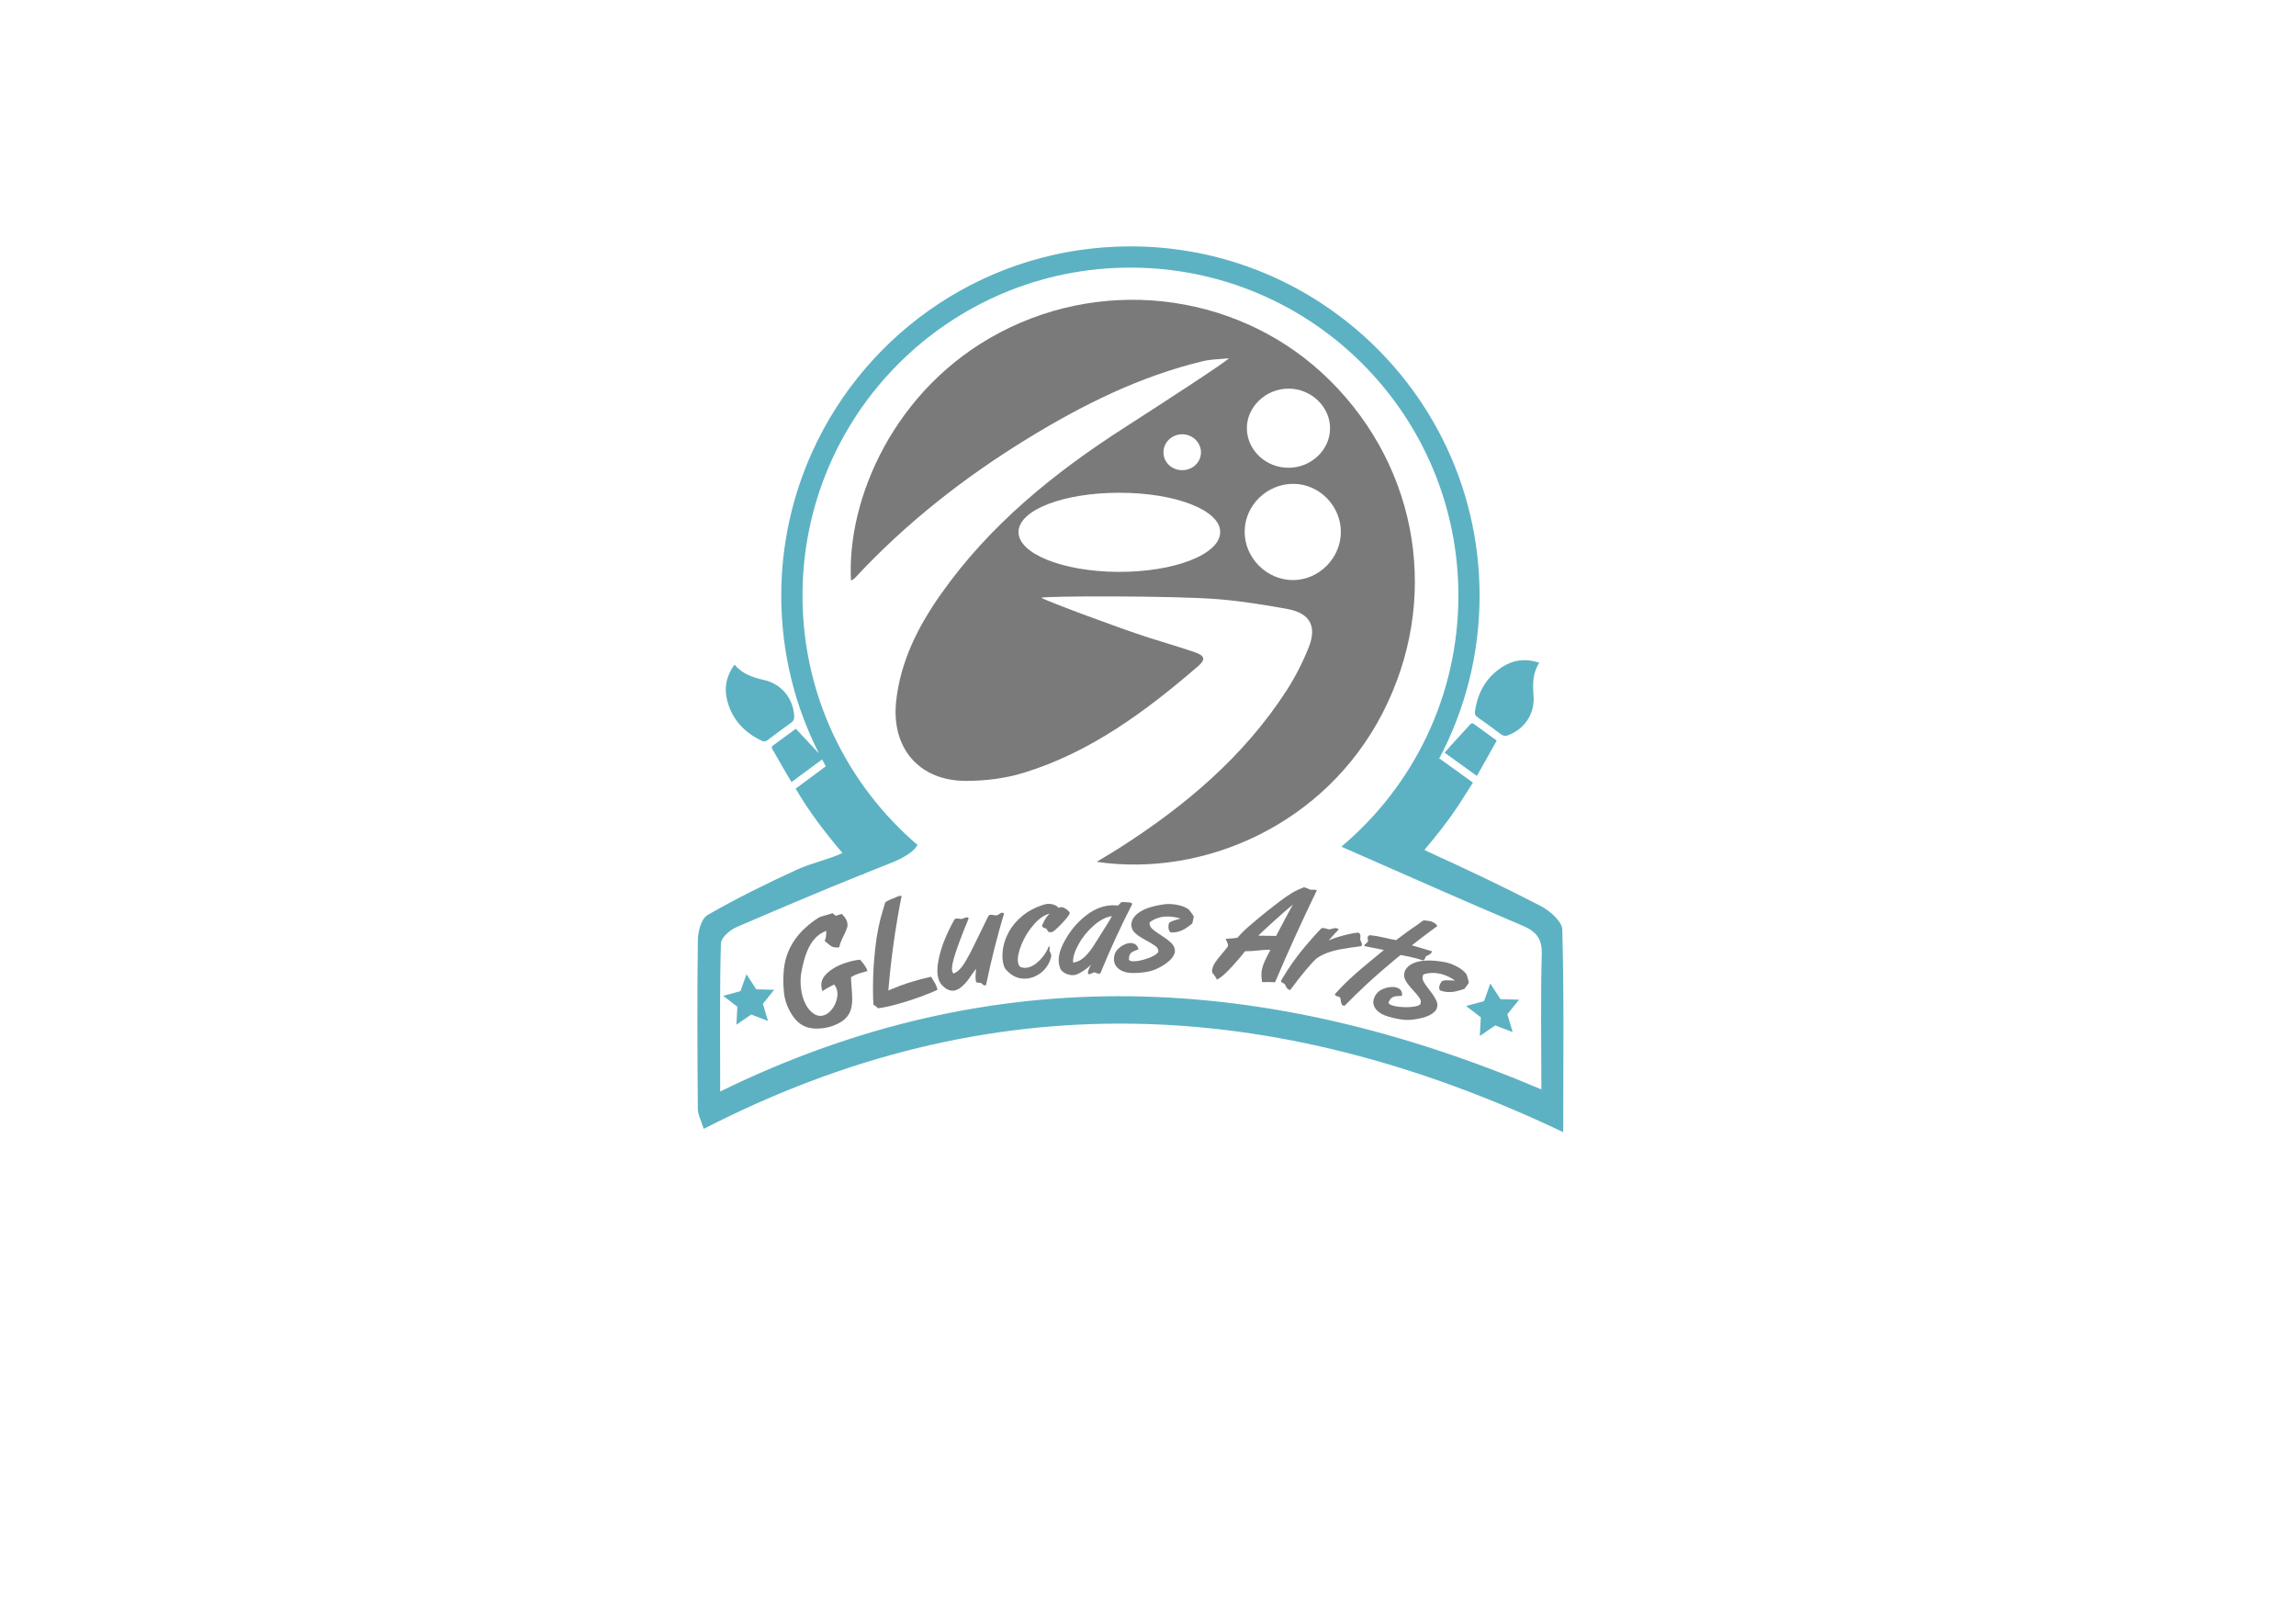 <?xml version="1.0" encoding="utf-8"?>
<!-- Generator: Adobe Illustrator 24.0.0, SVG Export Plug-In . SVG Version: 6.00 Build 0)  -->
<svg version="1.1" id="Layer_1" xmlns="http://www.w3.org/2000/svg" xmlns:xlink="http://www.w3.org/1999/xlink" x="0px" y="0px"
	 viewBox="0 0 841.89 595.28" style="enable-background:new 0 0 841.89 595.28;" xml:space="preserve">
<style type="text/css">
	.st0{fill:#7A7A7A;}
	.st1{fill:#5CB2C3;}
</style>
<path class="st0" d="M487.68,139.51c-31.66-31.46-80.9-38.66-120.92-17.67c-38.88,20.39-56.35,61.17-54.72,91.04
	c0.57-0.38,1.09-0.61,1.45-0.99c18.73-20.19,40.2-36.98,63.65-51.32c20.04-12.25,40.93-22.63,63.92-28.15
	c3.07-0.74,6.32-0.73,9.48-1.06c0.2,0.6-27.17,18.32-37.98,25.25c-25.89,16.6-49.59,35.74-67.52,61.16
	c-8.34,11.83-14.81,24.52-16.43,39.2c-1.9,17.22,8.34,29.33,25.63,29.32c7.06,0,14.41-0.91,21.14-2.98
	c24.55-7.54,44.73-22.54,63.89-39.04c2.87-2.47,2.57-3.84-1.17-5.15c-5.51-1.93-11.15-3.5-16.71-5.29
	c-10.84-3.48-37.2-13.28-39.54-14.67c0.16-0.7,48.96-0.82,65,0.53c8.44,0.71,16.85,2.05,25.18,3.57c8.23,1.51,10.95,6.25,7.87,14
	c-2.2,5.53-4.95,10.95-8.18,15.94c-15.74,24.3-37.35,42.45-61.51,57.84c-2.49,1.59-5.05,3.07-8.1,4.92
	c39.56,5.8,83.79-13.84,104.76-54.38C528.17,220.41,520.45,172.07,487.68,139.51z M433.39,159.21c3.8-0.07,7.01,2.99,6.98,6.67
	c-0.03,3.64-3.06,6.5-6.89,6.49c-3.82,0-6.85-2.87-6.87-6.51C426.6,162.25,429.63,159.27,433.39,159.21z M409.8,209.66
	c-20.21-0.14-36.51-6.73-36.34-14.71c0.17-8.02,16.5-14.32,37.08-14.3c20.55,0.02,36.87,6.38,36.88,14.39
	C447.43,203.24,430.56,209.8,409.8,209.66z M472.52,142.48c8.27,0.03,15.14,6.58,15.18,14.47c0.04,7.88-6.78,14.46-15.08,14.54
	c-8.32,0.08-15.23-6.29-15.42-14.22C456.99,149.3,464.09,142.45,472.52,142.48z M474.12,212.67c-9.69,0.01-17.87-8.25-17.73-17.93
	c0.13-9.53,8.16-17.36,17.81-17.36c9.52,0.01,17.47,8.05,17.46,17.66C491.65,204.61,483.63,212.66,474.12,212.67z"/>
<polygon class="st1" points="281.59,374.3 275.45,371.94 270.03,375.66 270.37,369.09 265.16,365.08 271.51,363.38 273.72,357.18 
	277.3,362.7 283.87,362.88 279.73,367.99 "/>
<polygon class="st1" points="554.66,378.39 548.27,375.93 542.62,379.8 542.98,372.97 537.56,368.8 544.17,367.03 546.46,360.58 
	550.19,366.32 557.03,366.5 552.72,371.82 "/>
<g>
	<path class="st1" d="M572.86,340.82c-0.08-3.01-4.54-6.91-7.88-8.64c-13.5-7-27.26-13.51-41.1-19.81c-0.58-0.26-1.1-0.52-1.59-0.77
		c4.52-5.37,8.91-10.83,12.74-16.74c1.69-2.6,3.34-5.24,5.06-7.94c-4.18-3.02-8.21-5.93-12.23-8.82c-0.12,0.13-0.23,0.27-0.35,0.4
		c9.57-17.93,15.02-38.4,15.02-60.14c0-41.39-19.65-78.16-50.12-101.57c-21.58-16.58-48.59-26.46-77.91-26.46
		c-51.92,0-96.58,30.92-116.67,75.33c-7.27,16.08-11.36,33.91-11.36,52.7c0,20.83,4.99,40.49,13.82,57.87
		c-2.84-3.03-5.63-6.02-8.48-9.06c-2.89,2.13-5.61,4.16-8.36,6.15c-0.7,0.5-0.45,0.96-0.13,1.51c1.7,2.94,3.37,5.9,5.07,8.84
		c0.58,1.01,1.21,2,1.85,3.05c3.78-2.8,7.44-5.51,11.2-8.3c0.45,0.84,0.89,1.69,1.36,2.52c-3.76,2.79-7.42,5.5-11.05,8.19
		c4.96,8.53,10.88,16.19,17.16,23.6c-5.32,2.48-11.42,3.66-16.83,6.15c-11.08,5.1-22.06,10.51-32.62,16.57
		c-2.24,1.28-3.53,5.92-3.57,9.04c-0.29,20.68-0.17,41.37-0.01,62.06c0.02,2.14,1.23,4.26,2.16,7.31
		c104.69-53.83,208.79-49.39,315.16,1.21C573.22,388.23,573.51,364.51,572.86,340.82z M565.18,399.39
		c-100.74-42.71-200.36-48.57-301.11,0.77c0-19.51-0.2-36.91,0.26-54.29c0.05-2.08,3.31-4.92,5.71-5.96
		c15.21-6.55,30.46-13.04,45.83-19.22c0.03,0.03,0.06,0.07,0.09,0.1c0.18-0.07,0.32-0.1,0.43-0.17c0.12-0.08,0.22-0.19,0.34-0.27
		c3.12-1.25,6.23-2.51,9.36-3.73c1.57-0.61,2.97-1.23,4.21-1.86c3.08-1.57,5.14-3.21,6.12-4.99
		c-25.79-22.06-42.16-54.81-42.16-91.41c0-66.41,53.84-120.25,120.25-120.25s120.25,53.84,120.25,120.25
		c0,36.95-16.68,69.99-42.91,92.05c2.61,1.14,5.23,2.3,7.88,3.46c18.83,8.28,38.6,17.05,58.51,25.47c5.22,2.21,7.26,4.86,7.09,10.69
		C564.89,365.79,565.18,381.57,565.18,399.39z"/>
	<path class="st1" d="M541.73,262.92c2.89,2.04,5.77,4.08,8.58,6.22c0.97,0.74,1.8,0.78,2.89,0.34c6-2.38,9.63-7.94,9.12-14.37
		c-0.33-4.18-0.4-8.27,2.1-12.16c-4.98-1.62-9.51-1.08-13.66,1.62c-5.91,3.85-9.02,9.48-9.94,16.41
		C540.7,261.89,541.01,262.41,541.73,262.92z"/>
	<path class="st1" d="M538.95,265.74c-2.29,2.51-4.6,5-6.89,7.51c-0.79,0.86-1.54,1.76-2.35,2.69c3.99,2.88,7.85,5.66,11.83,8.54
		c2.46-4.38,4.83-8.61,7.28-12.97c-2.9-2.11-5.66-4.09-8.39-6.1C539.74,264.89,539.38,265.27,538.95,265.74z"/>
	<path class="st1" d="M279.37,271.6c0.82,0.39,1.42,0.25,2.11-0.28c2.82-2.14,5.64-4.26,8.53-6.3c1-0.7,1.28-1.48,1.2-2.65
		c-0.45-6.44-4.66-11.58-10.94-13.04c-4.08-0.95-8.01-2.12-10.95-5.69c-3.05,4.26-3.91,8.73-2.59,13.51
		C268.62,263.97,273.05,268.63,279.37,271.6z"/>
</g>
<g>
	<path class="st0" d="M287.44,363.68c-0.38-3.95-0.26-7.49,0.34-10.59c0.6-3.1,1.88-6.07,3.87-8.86c1.98-2.79,4.81-5.4,8.47-7.77
		c0.26-0.16,0.56-0.29,0.9-0.4c0.18-0.06,0.72-0.22,1.64-0.48c0.91-0.26,1.78-0.51,2.61-0.77c0.41,0.31,0.79,0.62,1.12,0.94
		c0.75-0.23,1.51-0.46,2.26-0.69c0.89,0.85,1.49,1.67,1.8,2.47c0.36,0.9,0.42,1.74,0.19,2.51c-0.23,0.77-0.72,1.88-1.45,3.33
		c-0.73,1.45-1.22,2.77-1.48,3.94c-1.13,0.14-2.01,0.04-2.65-0.29c-0.64-0.33-1.52-1.03-2.68-2.09c0.44-0.75,0.64-1.97,0.6-3.67
		c-1.64,0.62-3.04,1.57-4.18,2.82c-1.15,1.26-2.13,2.88-2.93,4.88c-0.8,2-1.47,4.45-1.99,7.35c-0.37,1.7-0.43,3.69-0.18,5.95
		c0.25,2.26,0.85,4.25,1.75,5.98c0.76,1.44,1.68,2.53,2.75,3.27c1.34,0.96,2.71,1.17,4.12,0.64c1.09-0.41,2.05-1.19,2.9-2.35
		c0.85-1.16,1.43-2.45,1.71-3.88c0.29-1.43,0.18-2.71-0.34-3.84c-0.23-0.49-0.48-0.87-0.76-1.15c-0.28,0.17-0.75,0.42-1.42,0.75
		c-0.66,0.33-1.18,0.61-1.54,0.83c-0.36,0.22-0.78,0.51-1.27,0.86c-0.88-2.35-0.45-4.43,1.31-6.22c1.77-1.79,4.22-3.21,7.33-4.21
		c1.92-0.62,3.64-0.98,5.15-1.11c0.42,0.52,0.78,0.96,1.09,1.33c0.31,0.37,0.59,0.77,0.84,1.19c0.25,0.42,0.51,0.97,0.78,1.64
		c-0.48,0.13-0.92,0.25-1.31,0.36c-0.39,0.11-0.87,0.25-1.45,0.43c-1.3,0.4-2.4,0.9-3.3,1.49c0,0.6,0.06,1.78,0.21,3.53
		c0.15,1.75,0.23,3.22,0.24,4.42c0.01,1.2-0.12,2.37-0.4,3.51c-0.28,1.14-0.78,2.14-1.51,3c-1.1,1.37-2.74,2.44-4.93,3.26
		c-1.95,0.73-3.95,1.09-6.04,1.11c-2.09,0.02-3.82-0.37-5.2-1.17c-1.74-0.88-3.35-2.61-4.8-5.21
		C288.41,368.49,287.66,366.15,287.44,363.68z"/>
	<path class="st0" d="M327.44,329.4c0.41-0.13,0.79-0.29,1.14-0.48c0.35-0.19,0.66-0.31,0.94-0.38c0.38-0.09,0.75-0.14,1.09-0.15
		c-2.3,11.6-3.92,23.2-4.87,34.74c0.03-0.01,0.5-0.21,1.41-0.6c0.91-0.39,1.94-0.79,3.07-1.21c1.14-0.42,2.6-0.91,4.39-1.46
		c1.79-0.55,4.06-1.15,6.8-1.78c0.74,1.19,1.25,2.04,1.53,2.55c0.28,0.51,0.56,1.24,0.85,2.19c-0.7,0.36-1.55,0.75-2.54,1.16
		c-0.99,0.41-2.26,0.89-3.78,1.45c-1.53,0.55-2.93,1.04-4.21,1.45c-1.28,0.41-2.53,0.79-3.76,1.13c-3.06,0.86-5.59,1.42-7.61,1.64
		c-0.62-0.72-1.14-1.11-1.56-1.17c-0.12-0.4-0.24-2.79-0.22-7.2c0.03-4.41,0.3-9.11,0.88-14.1c0.58-4.99,1.49-9.45,2.7-13.35
		c0.16-0.49,0.31-0.96,0.45-1.43c0.14-0.46,0.3-1.02,0.49-1.67c0.29-0.14,0.57-0.29,0.86-0.46c0.29-0.17,0.61-0.33,0.96-0.48
		C326.82,329.64,327.14,329.5,327.44,329.4z"/>
	<path class="st0" d="M345.26,361.01c-0.5-0.57-0.89-1.3-1.15-2.19c-0.52-1.79-0.54-4.06,0.01-6.81c0.55-2.75,1.37-5.42,2.46-7.98
		c1.09-2.57,2.24-4.9,3.43-7c0.19-0.14,0.39-0.22,0.62-0.26c0.3-0.05,0.66-0.04,1.09,0.04c0.43,0.08,0.71,0.12,0.84,0.12
		c0.17-0.03,0.46-0.13,0.86-0.3c0.4-0.17,0.7-0.27,0.91-0.31c0.37-0.06,0.66,0.06,0.87,0.35c-1.54,3.69-2.64,6.55-3.39,8.58
		c-0.75,2.02-1.34,3.74-1.77,5.15c-0.43,1.41-0.72,2.57-0.87,3.5c-0.15,0.93-0.15,1.65-0.01,2.18c0.09,0.34,0.25,0.62,0.48,0.84
		c1.06-0.38,2.07-1.21,3.06-2.48c0.99-1.27,2.19-3.37,3.67-6.29c1.48-2.91,3.41-6.98,5.97-12.17c0.17-0.34,0.45-0.54,0.83-0.6
		c0.26-0.04,0.65-0.01,1.17,0.1c0.52,0.1,0.89,0.14,1.14,0.1c0.25-0.03,0.56-0.2,0.95-0.49c0.39-0.29,0.7-0.45,0.93-0.48
		c0.26-0.03,0.53,0.06,0.8,0.27c-2.61,8.76-4.81,17.55-6.62,26.34c-0.36,0.06-0.62,0.05-0.78-0.02c-0.16-0.07-0.33-0.21-0.52-0.4
		c-0.19-0.19-0.36-0.33-0.51-0.4c-0.13-0.08-0.46-0.12-0.98-0.13c-0.52-0.01-0.81-0.12-0.86-0.35c-0.18-0.79-0.23-1.69-0.14-2.71
		c0.09-1.01,0.14-1.68,0.13-2c-0.14,0.11-0.54,0.63-1.17,1.57c-0.63,0.94-1.24,1.8-1.85,2.61c-0.6,0.8-1.34,1.58-2.2,2.33
		c-0.86,0.75-1.74,1.22-2.63,1.41C348.43,363.45,346.85,362.75,345.26,361.01z"/>
	<path class="st0" d="M368.97,355.59c-0.55-0.54-0.95-1.5-1.21-2.89c-0.28-1.49-0.26-3.2,0.05-5.13c0.32-1.93,1.03-3.92,2.15-5.98
		c1.12-2.06,2.73-3.98,4.84-5.74c2.11-1.76,4.71-3.16,7.8-4.14c0.66-0.19,1.14-0.29,1.45-0.32c0.94-0.08,1.82,0.06,2.62,0.39
		c0.8,0.34,1.3,0.72,1.5,1.13c0.21-0.2,0.46-0.3,0.74-0.32c0.6-0.04,1.23,0.16,1.89,0.6c0.66,0.44,1.14,0.91,1.46,1.42
		c0.03,0.39-0.44,1.15-1.4,2.29c-0.96,1.14-1.99,2.22-3.1,3.27c-1.11,1.04-1.86,1.59-2.27,1.64c0.07-0.01-0.07-0.04-0.42-0.09
		c-0.35-0.05-0.57-0.08-0.65-0.07c-0.26-0.41-0.52-0.81-0.78-1.22c-0.25-0.04-0.56-0.15-0.93-0.32c-0.38-0.17-0.58-0.42-0.62-0.76
		c0.22-0.48,0.43-0.94,0.63-1.37c0.2-0.43,0.46-0.9,0.79-1.4c0.33-0.5,0.77-1.04,1.33-1.61c-1.91,0.46-3.87,1.8-5.81,4.02
		c-1.93,2.22-3.44,4.69-4.53,7.41c-1.09,2.72-1.47,4.85-1.22,6.39c0.13,0.8,0.41,1.36,0.84,1.68c0.69,0.31,1.44,0.42,2.23,0.33
		c1.62-0.19,3.21-1.08,4.81-2.68c1.6-1.6,2.76-3.36,3.45-5.3c0.18,0.26,0.28,0.51,0.31,0.74c-0.02,0.16-0.03,0.29-0.05,0.39
		c-0.02,0.09-0.03,0.2-0.04,0.32c-0.01,0.12-0.02,0.23-0.03,0.31c0.02,0.05,0.13,0.25,0.32,0.61c0.19,0.36,0.31,0.76,0.36,1.2
		c-0.24,1.43-0.79,2.75-1.64,3.97c-0.85,1.22-1.9,2.21-3.17,2.98c-1.27,0.77-2.57,1.23-3.93,1.39
		C373.74,359.07,371.18,358.04,368.97,355.59z"/>
	<path class="st0" d="M409.93,332.01c0.11-0.15,0.32-0.36,0.64-0.64c0.32-0.28,0.52-0.5,0.61-0.66c1.03,0,1.89,0.04,2.56,0.11
		c0.5,0,0.85,0.07,1.07,0.21c0.21,0.13,0.34,0.24,0.4,0.32c-4.32,8.41-8.23,16.91-11.72,25.47c-0.14,0.1-0.3,0.16-0.47,0.16
		c-0.13,0-0.31-0.02-0.54-0.08c-0.23-0.06-0.43-0.13-0.59-0.2c-0.16-0.08-0.35-0.16-0.58-0.25c-0.18,0.04-0.49,0.16-0.96,0.38
		c-0.46,0.21-0.79,0.33-0.98,0.33c-0.29,0.01-0.44-0.13-0.46-0.42c-0.03-0.59,0.38-1.7,1.26-3.32c-0.46,0.66-1.32,1.41-2.56,2.26
		c-1.25,0.85-2.29,1.41-3.16,1.68c-0.32,0.08-0.59,0.13-0.83,0.15c-0.62,0.04-1.3-0.06-2.02-0.28c-0.73-0.22-1.37-0.56-1.92-1.01
		c-0.55-0.45-0.89-0.96-1.01-1.51c-0.22-0.59-0.37-1.24-0.44-1.94c-0.11-1.16,0.04-2.49,0.48-4c0.44-1.5,1.33-3.36,2.7-5.55
		c1.93-3.11,4.37-5.78,7.34-7.98c2.97-2.2,6.09-3.32,9.26-3.35C408.63,331.87,409.27,331.92,409.93,332.01z M407.7,335.86
		c-2.12,0.3-4.39,1.47-6.71,3.51c-2.33,2.04-4.19,4.38-5.61,7c-1.42,2.62-2.03,4.79-1.9,6.51c0.94-0.09,1.84-0.39,2.7-0.92
		c0.86-0.53,1.67-1.22,2.43-2.07c0.76-0.85,1.44-1.71,2.01-2.57c0.58-0.86,1.31-2.01,2.2-3.45
		C405.47,339.66,407.17,337.01,407.7,335.86z"/>
	<path class="st0" d="M414.83,339.14c0.02-1.82,1.02-3.41,3.03-4.75c2.01-1.34,5.01-2.31,9.02-2.85c0.72-0.11,1.56-0.15,2.52-0.09
		c1.03,0.06,2.04,0.21,3.03,0.45c0.99,0.24,1.83,0.55,2.54,0.93c0.7,0.38,1.14,0.76,1.32,1.13c0.25,0.3,0.56,0.69,0.92,1.18
		c0.36,0.49,0.52,0.84,0.5,1.05c-0.03,0.25-0.1,0.63-0.24,1.16c-0.13,0.53-0.24,0.94-0.32,1.25c-1,0.79-1.86,1.41-2.56,1.86
		c-0.71,0.45-1.51,0.81-2.42,1.07c-0.91,0.26-1.87,0.36-2.89,0.31c-0.63-0.46-0.92-1.25-0.84-2.36c0.04-0.62,0.16-1.03,0.34-1.24
		c0.6-0.39,1.28-0.69,2.05-0.88c0.76-0.19,1.44-0.39,2.04-0.6c-1.36-0.42-2.7-0.66-3.99-0.73c-1.61-0.09-3.06,0.09-4.34,0.53
		c-1.29,0.44-2.3,1-3.03,1.66c-0.04,0.92,0.31,1.7,1.03,2.35c0.72,0.65,1.92,1.5,3.59,2.58c1.67,1.08,2.88,2.05,3.66,2.9
		c0.78,0.85,1.11,1.86,1.02,3.04c-0.32,1.24-1.11,2.38-2.36,3.43c-1.25,1.05-2.73,1.95-4.44,2.72c-1.09,0.51-2.42,0.89-3.99,1.14
		c-1.57,0.25-3.02,0.37-4.36,0.35c-0.88-0.01-1.64-0.07-2.28-0.17c-1.5-0.29-2.69-0.85-3.57-1.69c-0.88-0.85-1.33-1.89-1.35-3.14
		c-0.01-0.59,0.08-1.21,0.27-1.87c0.21-0.67,0.62-1.32,1.24-1.95c0.62-0.63,1.36-1.15,2.21-1.56c0.85-0.41,1.66-0.62,2.42-0.61
		c1.49,0.02,2.46,0.78,2.89,2.28c-1.07,0.39-1.82,0.71-2.24,0.95c-0.43,0.24-0.75,0.57-0.97,0.99c-0.22,0.42-0.33,1.03-0.34,1.83
		c0.13,0.41,0.65,0.62,1.58,0.63c1.5,0.02,3.26-0.34,5.32-1.07c2.05-0.72,3.36-1.5,3.91-2.37c0.05-0.85-0.29-1.56-1.03-2.11
		c-0.73-0.55-1.93-1.29-3.61-2.19c-1.68-0.9-2.96-1.75-3.83-2.55C415.37,341.32,414.9,340.33,414.83,339.14z"/>
	<path class="st0" d="M480.41,326.18c0.02,0,0.3,0,0.85,0c0.55-0.01,0.96,0.02,1.21,0.07c0.26,0.05,0.37,0.14,0.33,0.27
		c-5.39,11.12-10.48,22.33-15.28,33.61c-0.27-0.05-1.12-0.08-2.55-0.09c-1.43,0-2.14,0.01-2.16,0.02c-0.35-1.75-0.38-3.33-0.07-4.74
		c0.19-0.86,0.51-1.8,0.96-2.8c0.45-1,1.16-2.44,2.14-4.3c-1.36-0.04-2.9,0.04-4.59,0.24c-1.7,0.2-3.26,0.29-4.72,0.28
		c-0.54,0.72-1.16,1.48-1.85,2.3c-0.69,0.82-1.6,1.85-2.71,3.08c-1.11,1.23-2.16,2.29-3.17,3.19c-1,0.89-1.87,1.51-2.62,1.85
		c-0.09-0.37-0.35-0.84-0.79-1.4c-0.44-0.56-0.72-0.95-0.84-1.17c-0.12-0.22-0.16-0.52-0.1-0.91c0.13-0.89,0.46-1.76,1-2.62
		c0.55-0.85,1.35-1.92,2.44-3.19c1.09-1.27,1.8-2.13,2.13-2.59c0.12-0.13,0.2-0.31,0.24-0.54c0.04-0.23,0.02-0.46-0.05-0.7
		c-0.07-0.24-0.18-0.51-0.32-0.8c-0.14-0.3-0.3-0.64-0.49-1.02c0.97-0.05,1.87-0.12,2.69-0.21c0.82-0.09,1.37-0.16,1.63-0.21
		c0.26-0.31,0.71-0.8,1.34-1.47c0.63-0.66,1.49-1.49,2.57-2.46c5.3-4.57,9.15-7.55,11.22-9.12c2.07-1.57,3.75-2.71,5.01-3.45
		c1.26-0.74,2.69-1.42,4.29-2.03c0.17,0.03,0.59,0.18,1.26,0.44C480.09,325.97,480.42,326.13,480.41,326.18z M474.07,331.61
		c-4.4,3.72-8.63,7.53-12.7,11.41c2.18,0.02,4.36,0.05,6.55,0.11C469.92,339.27,471.97,335.43,474.07,331.61z"/>
	<path class="st0" d="M487.18,344.82c1.26-0.61,3.08-1.25,5.51-1.89c2.43-0.64,4.26-0.96,5.48-1.01c0.3,0.22,0.49,0.44,0.57,0.68
		c0.08,0.23,0.11,0.49,0.09,0.78c-0.02,0.28-0.03,0.64-0.05,1.06c0.02,0.16,0.11,0.4,0.27,0.74c0.16,0.33,0.27,0.6,0.32,0.79
		c0.05,0.19,0.05,0.37-0.01,0.52c-0.07,0.19-0.15,0.31-0.25,0.39c-3.4,0.43-5.95,0.84-7.7,1.17c-1.75,0.33-3.38,0.78-4.89,1.35
		c-1.51,0.57-2.79,1.25-3.85,2.03c-1.71,1.56-5.02,5.37-9.61,11.56c-0.6-0.19-1.03-0.5-1.31-0.94c-0.28-0.44-0.45-0.79-0.51-1.05
		c-0.1-0.19-0.35-0.39-0.74-0.59c-0.39-0.21-0.63-0.35-0.71-0.43c-0.08-0.07-0.09-0.23-0.03-0.47c0.43-0.77,1.19-2.02,2.28-3.74
		c1.1-1.73,2.5-3.72,4.24-5.97c1.35-1.73,3.03-3.75,5.08-6.05c2.05-2.3,3.13-3.43,3.18-3.42c0.29-0.12,0.59-0.14,0.89-0.08
		c0.26,0.06,0.54,0.13,0.84,0.2c0.3,0.08,0.66,0.17,1.07,0.29c0.17,0,0.57-0.09,1.22-0.28c0.65-0.19,1.17-0.24,1.55-0.15
		c0.3,0.07,0.56,0.21,0.79,0.42C490.02,341.6,488.76,342.97,487.18,344.82z"/>
	<path class="st0" d="M517.68,346.58c-0.03-0.01,0.93,0.26,2.89,0.83c1.96,0.57,3.49,1.04,4.59,1.37c-0.09,0.14-0.19,0.31-0.32,0.51
		c-0.12,0.19-0.33,0.4-0.62,0.62c-0.29,0.22-0.62,0.37-0.98,0.46c-0.24,0.09-0.41,0.24-0.51,0.45c-0.04,0.13-0.08,0.24-0.11,0.34
		c-0.04,0.1-0.09,0.23-0.16,0.38c-0.11,0.24-0.31,0.43-0.58,0.56c-1.82-0.57-3.51-1.01-5.06-1.35c-1.56-0.34-2.66-0.54-3.3-0.62
		c-0.44,0.36-1.26,1.03-2.45,2.02c-1.19,0.99-2.75,2.3-4.66,3.96c-1.91,1.65-3.94,3.48-6.07,5.47c-2.13,2-4.58,4.37-7.3,7.13
		c-0.21,0.01-0.35,0-0.43-0.02c-0.33-0.09-0.56-0.31-0.69-0.66c-0.14-0.35-0.24-0.78-0.3-1.27c-0.06-0.49-0.11-0.79-0.15-0.88
		c-0.05-0.24-0.4-0.44-1.05-0.61c-0.64-0.17-0.95-0.44-0.93-0.81c1.33-1.49,2.57-2.8,3.73-3.93c1.16-1.13,2.44-2.33,3.87-3.59
		c1.43-1.26,2.92-2.53,4.48-3.81c1.56-1.28,3.5-2.9,5.86-4.84c-0.19-0.05-2.38-0.53-6.59-1.32c-0.48-0.13-0.69-0.28-0.63-0.43
		c0.03-0.08,0.25-0.29,0.67-0.62c0.42-0.34,0.68-0.64,0.78-0.92c-0.02-0.11-0.06-0.35-0.13-0.72c-0.07-0.37-0.09-0.62-0.04-0.74
		c0.1-0.26,0.33-0.5,0.72-0.7c1.81,0.18,3.52,0.47,5.13,0.86c1.61,0.39,3.15,0.71,4.61,0.96c0.25-0.18,0.56-0.42,0.94-0.72
		c0.38-0.3,1.06-0.81,2.04-1.53c0.99-0.72,1.67-1.21,2.04-1.48c0.78-0.51,1.67-1.13,2.67-1.85c1-0.72,1.75-1.26,2.24-1.62
		c0.51-0.04,1.07,0,1.67,0.12c0.61,0.12,0.99,0.19,1.14,0.2c0.54,0.18,1.03,0.44,1.49,0.76c0.46,0.32,0.73,0.66,0.82,1.01
		c-0.64,0.44-1.53,1.08-2.67,1.93c-1.14,0.85-2.31,1.73-3.49,2.66C519.66,345.03,518.6,345.86,517.68,346.58z"/>
	<path class="st0" d="M515.11,356.04c0.75-1.68,2.35-2.86,4.82-3.47c2.47-0.62,5.77-0.58,9.87,0.18c0.74,0.12,1.57,0.35,2.48,0.7
		c0.98,0.38,1.9,0.83,2.77,1.37c0.86,0.54,1.56,1.09,2.1,1.67c0.53,0.57,0.81,1.06,0.83,1.47c0.13,0.36,0.27,0.82,0.42,1.39
		c0.15,0.57,0.17,0.95,0.07,1.14c-0.12,0.22-0.35,0.55-0.7,1c-0.34,0.45-0.61,0.8-0.82,1.06c-1.3,0.42-2.38,0.73-3.24,0.92
		c-0.87,0.2-1.8,0.27-2.78,0.23c-0.99-0.04-1.96-0.25-2.93-0.63c-0.43-0.63-0.39-1.45,0.13-2.46c0.29-0.56,0.57-0.91,0.83-1.04
		c0.74-0.18,1.52-0.24,2.34-0.17c0.82,0.06,1.56,0.09,2.22,0.09c-1.16-0.82-2.36-1.46-3.59-1.93c-1.53-0.58-3.01-0.87-4.43-0.87
		c-1.42,0-2.63,0.21-3.6,0.59c-0.4,0.84-0.38,1.67,0.05,2.5c0.44,0.83,1.26,2,2.45,3.52c1.19,1.52,1.98,2.81,2.4,3.84
		c0.42,1.03,0.34,2.08-0.22,3.14c-0.81,1.06-2.03,1.86-3.67,2.44c-1.64,0.58-3.44,0.95-5.4,1.13c-1.27,0.13-2.7,0.07-4.32-0.19
		c-1.62-0.26-3.07-0.6-4.36-1.03c-0.85-0.28-1.56-0.57-2.13-0.87c-1.33-0.73-2.25-1.62-2.76-2.68c-0.51-1.06-0.52-2.17-0.04-3.33
		c0.23-0.55,0.56-1.1,1.01-1.65c0.47-0.56,1.12-1.04,1.97-1.43c0.85-0.39,1.76-0.65,2.75-0.77c0.99-0.12,1.85-0.06,2.57,0.18
		c1.43,0.48,2.06,1.49,1.88,3.02c-1.19,0.03-2.04,0.09-2.55,0.18c-0.51,0.09-0.95,0.3-1.33,0.62c-0.38,0.32-0.73,0.85-1.06,1.59
		c-0.04,0.42,0.38,0.78,1.28,1.08c1.44,0.48,3.29,0.7,5.57,0.67c2.28-0.03,3.86-0.34,4.74-0.98c0.39-0.78,0.34-1.54-0.15-2.28
		c-0.49-0.74-1.36-1.8-2.62-3.16c-1.27-1.36-2.16-2.55-2.68-3.57C514.76,358.24,514.7,357.16,515.11,356.04z"/>
</g>
</svg>

